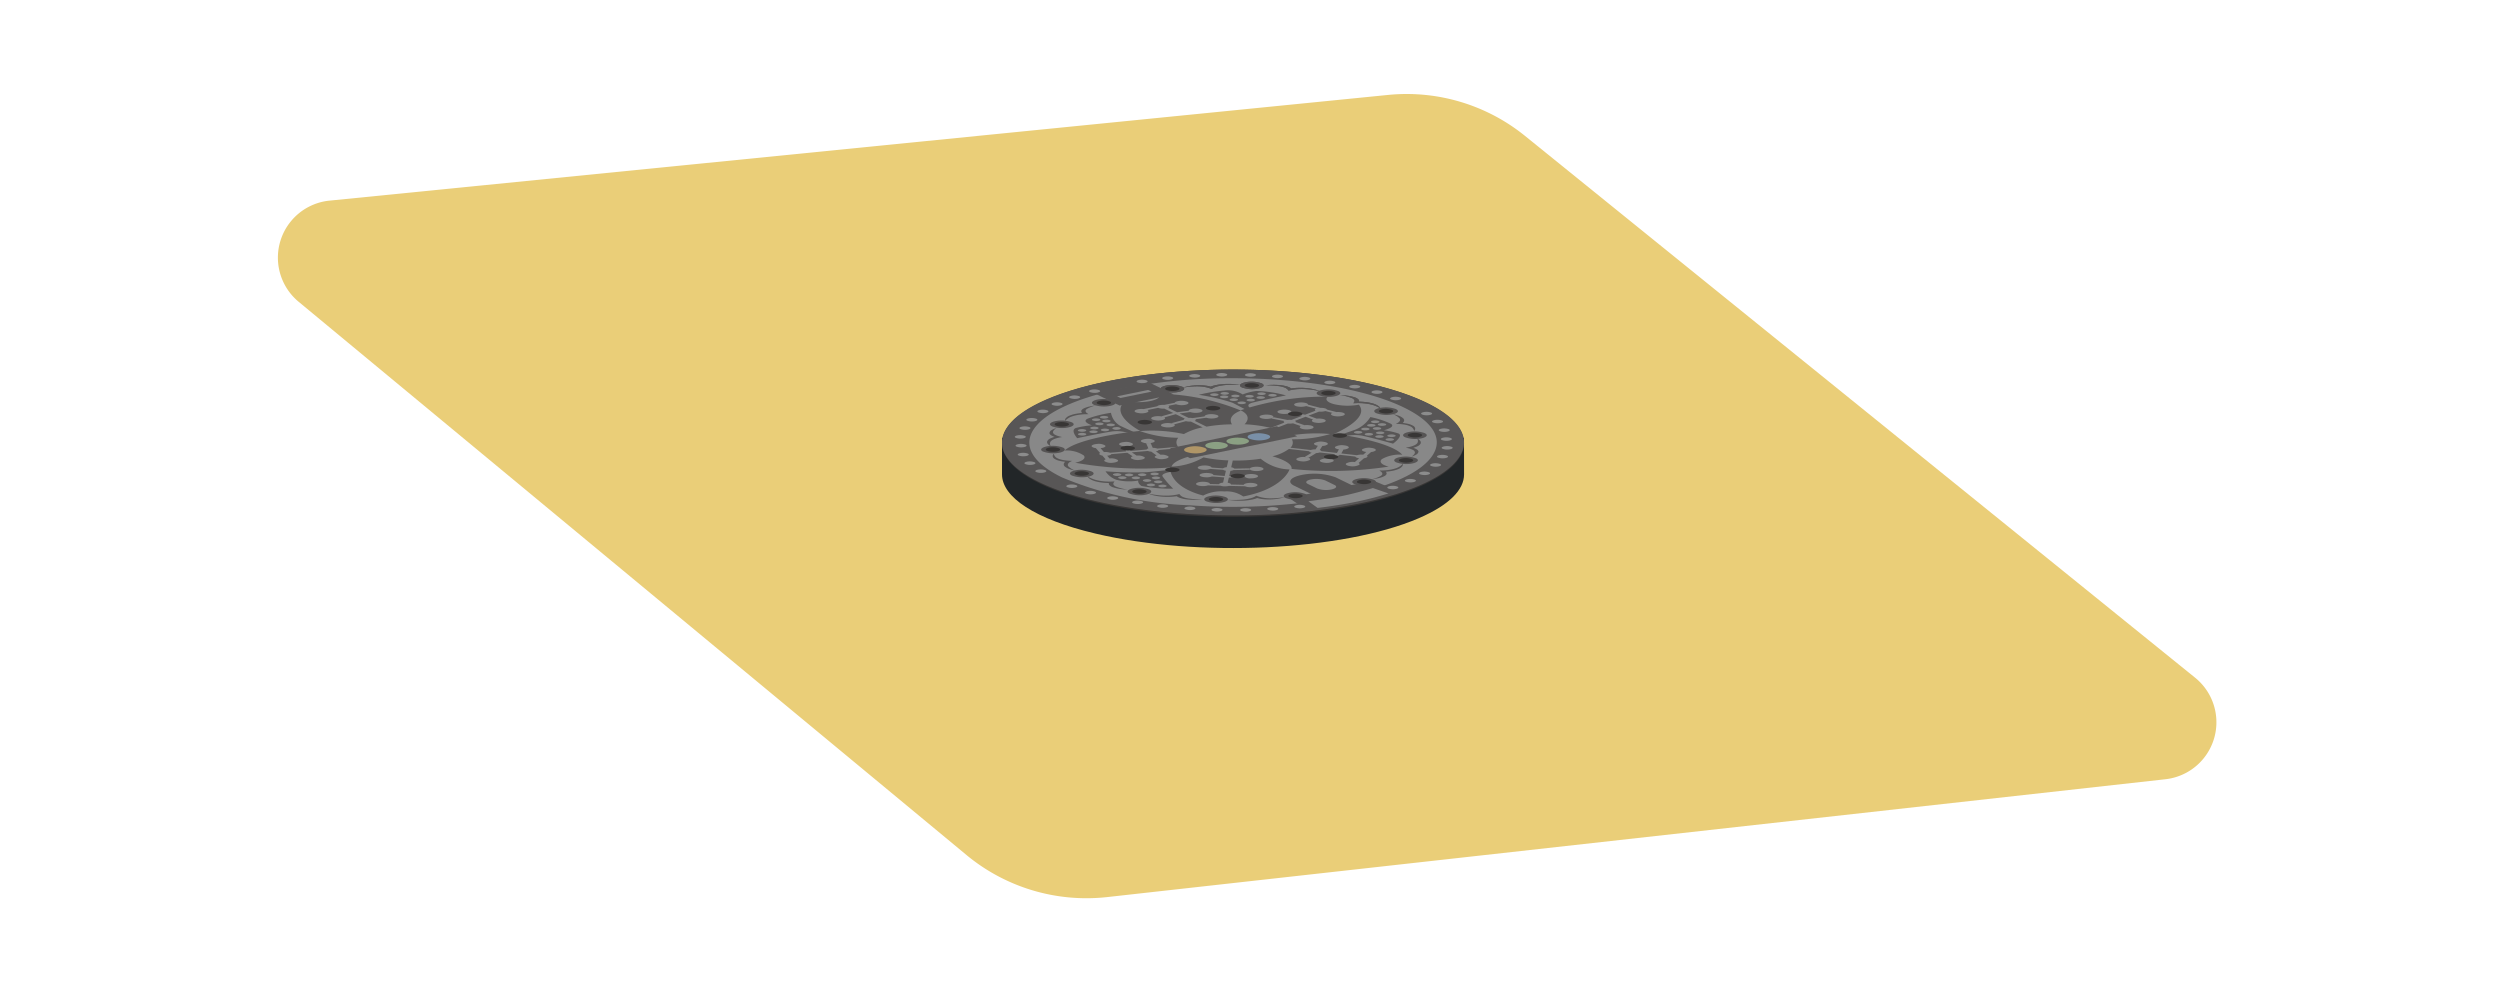 <svg xmlns="http://www.w3.org/2000/svg" width="215.975" height="85.029" viewBox="0 0 215.975 85.029"><defs><clipPath id="a"><path data-name="長方形 3709" transform="translate(0 .001)" fill="none" d="M0 0h167.483v69.476H0z"/></clipPath></defs><g data-name="グループ 6066"><g data-name="グループ 6065" clip-path="url(#a)" transform="translate(24 8.121)"><path data-name="パス 117322" d="M1.8 17.95l57.69 47.79a16.25 16.25 0 0012.087 3.646L163.049 59.2a4.951 4.951 0 002.589-8.773l-57.9-46.813A16.25 16.25 0 0095.975.074L4.487 9.209A4.951 4.951 0 001.8 17.95" fill="#eace78"/><path data-name="パス 117323" d="M102.475 29.712H62.563v3.152c.005 1.944 2.794 3.862 8.069 5.109 8.852 2.093 21.352 1.5 27.919-1.319 2.654-1.141 3.932-2.471 3.929-3.79z" fill="#222628"/><path data-name="パス 117324" d="M70.631 35.275c8.853 2.093 21.352 1.5 27.919-1.319s4.713-6.805-4.14-8.9-21.352-1.5-27.918 1.319-4.714 6.8 4.139 8.9" fill="#383635"/><path data-name="パス 117325" d="M99.1 26.707c5.944 2.889 3.339 6.751-5.819 8.626s-21.4 1.054-27.345-1.835-3.339-6.752 5.819-8.627 21.4-1.053 27.345 1.836" fill="#888"/><path data-name="パス 117326" d="M76.14 25.9c.193.233-.1.489-.773.628a5.283 5.283 0 01-2.134-.033c-1.479 1.194 1.29 2.623 1.29 2.623a12.822 12.822 0 013.751.261A5.212 5.212 0 0179.9 28.8l-1.015-.5a1.434 1.434 0 01-.436-.037l-.986.267-.256-.095 1.059-.286c-.007-.037.023-.075.092-.106l-.786-.382-.963.272-.082-.029.027.011c.179.087.1.2-.176.261a1.553 1.553 0 01-.827-.056c-.18-.087-.1-.2.176-.261a1.706 1.706 0 01.729.02l-.11-.038 1.009-.285-.778-.378a1.246 1.246 0 01-.524-.067l-.925.19c.163.086.083.2-.187.254a1.541 1.541 0 01-.826-.055c-.18-.087-.1-.2.176-.261a1.785 1.785 0 01.512-.02l1.163-.238a.383.383 0 01.227-.1 1.594 1.594 0 01.393-.023l.9-.184c.018-.055.108-.107.267-.139a1.541 1.541 0 01.826.055c.18.088.1.2-.176.261a1.561 1.561 0 01-.812-.05l-.66.135c.107.057.094.127-.021.178l.78.379 1-.133c0-.062.095-.123.271-.159a1.553 1.553 0 01.827.056c.18.087.1.2-.176.261a1.615 1.615 0 01-.789-.041l-.923.123.783.381a1.529 1.529 0 01.349.018l1.035-.15c0-.063.091-.125.27-.162a1.543 1.543 0 01.827.056c.18.087.1.2-.176.26a1.616 1.616 0 01-.782-.037l-.922.133c.042.047.016.1-.073.138l1.017.5a13.752 13.752 0 012.205-.2c-.061-.086-.464-.73.773-1.188A19.331 19.331 0 0076.14 25.9m.428 2.557a1.545 1.545 0 01.827.055c.179.088.1.2-.176.261a1.544 1.544 0 01-.827-.055c-.179-.087-.1-.2.176-.261" fill="#585656"/><path data-name="パス 117327" d="M93.389 26.84a5.255 5.255 0 01-2.132-.043c-.623-.162-.818-.426-.543-.652a23.293 23.293 0 00-7.54 1.179c1.064.5.434 1.124.343 1.207a12.155 12.155 0 012.255.313l1.184-.454c-.075-.043-.082-.1-.02-.142l-1.1-.216.208-.106 1.185.233a1.6 1.6 0 01.346-.005l.918-.351-1.112-.208.063-.033a.256.256 0 00-.024.011 1.627 1.627 0 01-.841.026c-.255-.067-.291-.186-.082-.266a1.631 1.631 0 01.842-.026c.215.056.272.15.159.226l.084-.045 1.164.218.908-.348c-.1-.056-.083-.125.043-.178l-.851-.221a1.648 1.648 0 01-.825.021c-.255-.067-.291-.186-.082-.266a1.628 1.628 0 01.841-.026c.146.038.217.093.215.149l1.071.278a1.405 1.405 0 01.381.037c.112.028.175.069.188.111l.826.214a1.71 1.71 0 01.5.038c.254.066.291.185.081.266a1.617 1.617 0 01-.841.025c-.249-.064-.288-.179-.094-.259l-.607-.158a1.409 1.409 0 01-.545.048l-.91.348.706.262a1.7 1.7 0 01.561.033c.254.067.291.186.081.266a1.627 1.627 0 01-.841.026c-.239-.062-.283-.171-.115-.25l-.646-.239-.915.35c.058.034.075.073.052.11l.764.267a1.708 1.708 0 01.571.032c.254.066.291.185.081.266a1.617 1.617 0 01-.841.025c-.236-.061-.282-.167-.121-.246l-.682-.237a1.565 1.565 0 01-.441.019l-1.188.456a3.5 3.5 0 011.276.6 13.6 13.6 0 013.821-.126s3.263-1.321 2.22-2.561m-7.6.9c.254.066.291.185.082.265a1.621 1.621 0 01-.842.026c-.254-.066-.291-.185-.081-.265a1.617 1.617 0 01.841-.026" fill="#585656"/><path data-name="パス 117328" d="M84.542 25.655a4.849 4.849 0 00-1.187.3 2.387 2.387 0 00-1.606-.336 13.515 13.515 0 00-2.19.368 17.755 17.755 0 012.9.679c.614.3 1.231.666 1.664.822a.407.407 0 00.2.009l.136-.028c.074-.015.092-.047.039-.069-.305-.126-1.14-.522-.263-.744 1.053-.266 2.863-.616 2.863-.616a10.536 10.536 0 00-2.556-.386m-2.934.113a.941.941 0 01.5.034c.109.053.061.124-.107.158a.932.932 0 01-.5-.033c-.109-.053-.061-.124.107-.159m-1 .27c-.109-.053-.061-.124.107-.158a.932.932 0 01.5.033c.109.053.061.124-.107.158a.932.932 0 01-.5-.033m.846.189c-.109-.053-.061-.124.107-.159a.937.937 0 01.5.034c.109.053.062.124-.106.158a.932.932 0 01-.5-.033m.829.245c-.109-.053-.061-.124.107-.158a.928.928 0 01.5.033c.109.053.062.124-.106.159a.941.941 0 01-.5-.034m1.278.275a.969.969 0 01-.507.025c-.162-.038-.2-.109-.078-.16a.969.969 0 01.507-.025c.161.038.2.109.078.16m-1.14-.593c-.109-.053-.061-.124.107-.159a.942.942 0 01.5.034c.109.053.061.124-.107.158a.932.932 0 01-.5-.033m1.825.388a.937.937 0 01-.5-.034c-.109-.053-.062-.124.106-.158a.932.932 0 01.5.033c.109.053.061.124-.107.159m-.1-.331a.941.941 0 01-.5-.034c-.109-.053-.061-.124.107-.158a.932.932 0 01.5.033c.109.053.061.124-.107.159m.964.109a.941.941 0 01-.5-.034c-.109-.053-.061-.123.107-.158a.941.941 0 01.5.034c.109.053.061.124-.107.158m-.43-.367c-.109-.053-.061-.123.107-.158a.937.937 0 01.5.034c.109.053.062.124-.106.158a.941.941 0 01-.5-.034m1.448.17a.941.941 0 01-.5-.034c-.109-.053-.061-.124.107-.158a.941.941 0 01.5.034c.109.053.061.124-.107.158" fill="#585656"/><path data-name="パス 117329" d="M69.056 29.735s1.751-.378 2.951-.574a3.22 3.22 0 012.047.379.37.37 0 00.215.017l.136-.028c.064-.013.088-.038.056-.06-.277-.189-1.09-.516-1.7-.815a1.613 1.613 0 01-.784-1.112 10.369 10.369 0 00-1.956.481c-.689.272.318.6.318.6a7.512 7.512 0 00-1.356.219c-.575.166.077.893.077.893M71 28.076c.109.053.062.124-.106.159a.941.941 0 01-.5-.034c-.109-.053-.061-.124.107-.158a.928.928 0 01.5.033m.58-.054a.941.941 0 01-.5-.034c-.109-.053-.061-.124.107-.158a.941.941 0 01.5.034c.109.053.061.124-.107.158m.2.321a.937.937 0 01-.5-.034c-.109-.053-.062-.124.106-.158a.932.932 0 01.5.033c.109.053.061.124-.107.159m.373.338a.932.932 0 01-.5-.033c-.109-.053-.061-.124.107-.159a.941.941 0 01.5.034c.109.053.061.124-.107.158m-.048.235c-.043-.062.081-.123.277-.136a.6.6 0 01.431.087c.043.062-.081.123-.277.136a.608.608 0 01-.431-.087m-.93-.325a.928.928 0 01-.5-.033c-.109-.053-.062-.124.106-.158a.932.932 0 01.5.033c.109.053.061.124-.107.158m-.015.492c-.109-.053-.061-.123.107-.158a.941.941 0 01.5.034c.109.053.061.124-.107.158a.941.941 0 01-.5-.034m-.915-.164c-.109-.054-.062-.124.106-.159a.941.941 0 01.5.034c.109.053.061.124-.107.158a.928.928 0 01-.5-.033m-.076.322c-.109-.053-.061-.124.107-.158a.933.933 0 01.5.033c.109.053.061.124-.107.159a.941.941 0 01-.5-.034m-.492-.081a.937.937 0 01-.5-.034c-.109-.053-.061-.124.107-.158a.928.928 0 01.5.033c.109.053.061.124-.107.159m-.493.294c-.109-.053-.061-.124.107-.158a.928.928 0 01.5.033c.109.053.062.124-.106.159a.941.941 0 01-.5-.034" fill="#585656"/><path data-name="パス 117330" d="M77.2 32.262c.038-.6 1.694-1 1.919-1.05a3.244 3.244 0 01-1.223-.613l-1.8.157c-.019.048-.106.092-.237.119l.409.292a1.025 1.025 0 01.665.136c.088.1-.1.2-.417.232a1.11 1.11 0 01-.735-.132c-.057-.065 0-.131.138-.177l-.46-.329a1.015 1.015 0 01-.3-.06l-1.386.121.428.284a1.04 1.04 0 01.676.134c.088.1-.1.2-.417.232a1.105 1.105 0 01-.735-.131c-.056-.064 0-.129.13-.176l-.468-.309-1.38.12c-.024.062-.16.117-.36.137l.21.24a1.077 1.077 0 01.713.132c.087.1-.1.2-.417.232a1.107 1.107 0 01-.736-.131c-.05-.058-.008-.116.1-.161l-.285-.325a.463.463 0 01-.245-.1c-.038-.044-.017-.089.048-.125l-.369-.422a.613.613 0 01-.341-.122c-.088-.1.1-.2.417-.232a1.105 1.105 0 01.735.131c.086.1-.092.2-.4.23l.293.335a1.3 1.3 0 01.533.06l1.377-.12-.156-.424.164-.006a.929.929 0 01-.588-.141c-.088-.1.1-.2.417-.231a1.1 1.1 0 01.735.131c.088.1-.1.2-.417.232h-.042.122l.149.405 1.391-.122c.014-.037.069-.071.154-.1l-.191-.436.39-.017.177.406a1.175 1.175 0 01.4.064l1.8-.156a.559.559 0 01.012-.778 10.239 10.239 0 01-3.355-.59s-5.077.489-6.483 1.693a2.679 2.679 0 011.666.422c.215.245-.108.5-.744.631a32.679 32.679 0 008.318.4M75 29.8a1.1 1.1 0 01.735.132c.088.1-.1.2-.417.231a1.105 1.105 0 01-.735-.131c-.088-.1.1-.2.417-.232" fill="#585656"/><path data-name="パス 117331" d="M91.09 29.323a11.256 11.256 0 01-3.487.508.568.568 0 01-.123.724l1.76.2a1.269 1.269 0 01.41-.054l.2-.313c-.267-.043-.4-.141-.3-.232a1.229 1.229 0 01.765-.113c.311.035.471.143.36.241a.841.841 0 01-.437.12l-.225.352c.079.028.128.065.133.1l1.354.154.169-.31c-.275-.041-.412-.141-.306-.233a1.23 1.23 0 01.764-.114c.31.036.472.144.36.242a.825.825 0 01-.427.119l-.183.338 1.347.153a1.413 1.413 0 01.544-.047l.266-.233c-.3-.038-.448-.143-.338-.238a1.23 1.23 0 01.764-.114c.31.035.472.144.361.241a.758.758 0 01-.372.114l-.362.318c.056.038.068.083.018.126a.561.561 0 01-.268.093l-.47.411c.093.048.121.107.056.162a1.236 1.236 0 01-.765.114c-.309-.035-.471-.143-.36-.241a1.211 1.211 0 01.744-.115l.374-.328c-.194-.025-.317-.083-.326-.146l-1.344-.152-.648.374-.145-.025c.22.048.323.137.229.22a1.232 1.232 0 01-.765.113c-.311-.035-.471-.143-.36-.241a1.228 1.228 0 01.764-.113h.039l-.108-.018.619-.358-1.357-.154a1.156 1.156 0 01-.305.052l-.643.391-.35-.057.6-.364c-.129-.03-.207-.076-.214-.126l-1.752-.2a3.922 3.922 0 01-1.431.633c.211.056 1.767.492 1.659 1.093a33.228 33.228 0 008.392-.2c-.6-.149-.863-.408-.59-.648a3.122 3.122 0 011.763-.381c-1.111-1.233-6.056-1.843-6.056-1.843m-2.7 2.409c-.311-.035-.472-.143-.36-.241a1.235 1.235 0 01.765-.114c.309.035.471.144.36.241a1.238 1.238 0 01-.765.114" fill="#585656"/><path data-name="パス 117332" d="M79.947 34.688a3.372 3.372 0 011.82-.353 2.53 2.53 0 011.635.434c3.469-.669 4-2.335 4-2.335a4.039 4.039 0 01-2.488-.924 14.516 14.516 0 01-2.414.155l-.138.586a.45.45 0 01.278.113l1.3-.024.024.124-1.393.026a.872.872 0 01-.275.066l-.107.454 1.288-.032.01.038a.057.057 0 010-.013c.024-.1.311-.182.64-.174s.576.1.552.2-.311.181-.64.174a.757.757 0 01-.543-.155l.014.052-1.349.034-.106.449c.179.028.3.087.29.153l1.1.026c.036-.1.315-.175.637-.167s.576.1.551.2-.311.182-.64.174a1.225 1.225 0 01-.446-.082l-1.383-.032a1.415 1.415 0 01-.379.039 1.152 1.152 0 01-.357-.057l-1.067-.025a1.463 1.463 0 01-.48.061c-.329-.008-.576-.1-.552-.2s.311-.182.64-.174.563.094.552.195l.784.018c.024-.066.168-.119.358-.138l.1-.451-1.054-.084a1.381 1.381 0 01-.52.074c-.328-.008-.576-.1-.552-.2s.312-.182.641-.174c.308.007.542.088.55.183L81.8 33l.106-.453a.611.611 0 01-.244-.081l-1.111-.078a1.352 1.352 0 01-.526.077c-.328-.007-.576-.1-.551-.2s.311-.182.64-.174c.3.007.536.086.55.18l.99.069a.686.686 0 01.324-.1l.138-.588a12.751 12.751 0 01-2.144-.259 6.015 6.015 0 01-2.891.8s-.249 1.673 2.87 2.5m4.562-2.118c-.329-.008-.576-.1-.552-.2s.312-.182.64-.174.576.1.552.2-.311.182-.64.174" fill="#585656"/><path data-name="パス 117333" d="M96.8 29.324a6.181 6.181 0 00-1.251-.274s1.137-.282.57-.581a7.729 7.729 0 00-1.734-.56 2.757 2.757 0 01-1.249 1.07c-.735.269-1.68.56-2.034.735-.041.02-.028.046.029.062l.123.033a.41.41 0 00.221-.007 3.9 3.9 0 012.189-.289c1.106.244 2.681.693 2.681.693s.955-.693.455-.882m-1.17-.856c.152.041.169.113.038.161a.989.989 0 01-.511.012c-.152-.041-.169-.113-.039-.161a.993.993 0 01.512-.012m-1.1-.228a.993.993 0 01.512-.012c.152.041.169.113.038.161a.989.989 0 01-.511.013c-.152-.042-.169-.114-.039-.162m-.336.309a.989.989 0 01.511-.012c.152.041.169.114.039.161a.993.993 0 01-.512.013c-.151-.042-.169-.114-.038-.162m-.513.32a.989.989 0 01.511-.012c.152.041.17.113.039.161a.993.993 0 01-.512.013c-.151-.042-.169-.114-.038-.162m-.478.464c-.188-.021-.286-.087-.217-.146a.75.75 0 01.465-.069c.188.022.285.088.217.147a.754.754 0 01-.465.068m1.485-.511a.989.989 0 01.511-.013c.152.042.169.114.039.162a.993.993 0 01-.512.012c-.152-.041-.169-.113-.038-.161m-.667.661c-.152-.041-.169-.113-.039-.161a.993.993 0 01.512-.012c.151.041.169.113.038.161a.989.989 0 01-.511.012m.977-.124c-.152-.042-.169-.114-.038-.162a.989.989 0 01.511-.012c.152.041.169.113.039.161a.993.993 0 01-.512.013m-.062.322c-.152-.041-.169-.113-.038-.161a.989.989 0 01.511-.012c.152.041.169.113.039.161a.993.993 0 01-.512.012m1-.233a.989.989 0 01.511-.012c.152.041.169.113.039.161a.993.993 0 01-.512.012c-.152-.041-.169-.113-.038-.161m-.109.486c-.152-.041-.169-.113-.039-.161a.993.993 0 01.512-.013c.152.042.169.114.038.162a.989.989 0 01-.511.012" fill="#585656"/><path data-name="パス 117334" d="M77.352 34.094a7.534 7.534 0 01-.916-1.055c-.213-.348 1.235-.479 1.728-.513.086-.006.137-.034.111-.061l-.046-.049a.268.268 0 00-.168-.034c-.651.031-1.877.185-2.957.287a30.488 30.488 0 01-3.6-.075 1.915 1.915 0 00.915.727 4.439 4.439 0 001.913.072s-.067.246.285.473a13.048 13.048 0 002.74.228m-4.5-1.057a.7.7 0 01.452.077c.057.061-.052.124-.244.143a.694.694 0 01-.451-.077c-.058-.061.051-.125.243-.143m0-.19c.057.06-.052.124-.243.142a.692.692 0 01-.452-.077c-.057-.06.052-.124.244-.142a.687.687 0 01.451.077m1.032.028c.057.061-.052.125-.244.143a.689.689 0 01-.451-.077c-.057-.06.052-.124.244-.142a.7.7 0 01.451.076m1.135-.017c.057.06-.052.124-.244.142a.7.7 0 01-.451-.076c-.057-.061.052-.125.244-.143a.689.689 0 01.451.077m.7.08c-.2 0-.351-.059-.336-.122s.187-.11.387-.106.35.059.336.122-.188.111-.387.106m-1.248.191c.057.06-.052.124-.243.142a.692.692 0 01-.452-.077c-.057-.06.052-.124.244-.142a.687.687 0 01.451.077m1.492.142a.688.688 0 01-.451-.076c-.057-.061.052-.125.243-.143a.7.7 0 01.452.077c.057.061-.052.124-.244.142m-.768.229a.7.7 0 01-.451-.076c-.058-.061.051-.125.243-.143a.692.692 0 01.452.077c.057.06-.052.124-.244.142m.96.114a.692.692 0 01-.452-.077c-.057-.06.052-.124.244-.142a.7.7 0 01.451.076c.058.061-.051.125-.243.143m-.386.126c.058.06-.051.124-.243.142a.692.692 0 01-.452-.077c-.057-.06.052-.124.244-.142a.687.687 0 01.451.077m.757.232a.687.687 0 01-.451-.077c-.058-.06.051-.124.243-.142a.687.687 0 01.451.077c.058.06-.051.124-.243.142" fill="#585656"/><path data-name="パス 117335" d="M86.306 28.707l-9.254 1.9 1.767.858 9.254-1.894z" fill="#585656"/><path data-name="パス 117336" d="M80.085 30.572c.293.142.164.332-.287.425a2.506 2.506 0 01-1.346-.091c-.293-.142-.164-.332.286-.424a2.511 2.511 0 011.347.09" fill="#b09667"/><path data-name="パス 117337" d="M81.914 30.2c.293.142.164.332-.287.425a2.506 2.506 0 01-1.346-.091c-.293-.142-.164-.332.286-.424a2.511 2.511 0 011.347.09" fill="#8ba083"/><path data-name="パス 117338" d="M82.917 29.684c.538 0 .977.135.982.3s-.427.309-.964.31-.978-.135-.983-.3.427-.308.965-.31" fill="#8ba083"/><path data-name="パス 117339" d="M85.571 29.449c.293.142.164.332-.287.425a2.506 2.506 0 01-1.346-.091c-.293-.142-.164-.332.286-.424a2.511 2.511 0 011.347.09" fill="#798fa7"/><path data-name="パス 117340" d="M82.549 36.4c-6.541 0-12.956-1.011-16.774-2.867-5.993-2.913-3.357-6.82 5.875-8.711s21.62-1.058 27.613 1.854 3.356 6.82-5.877 8.711A55.19 55.19 0 0182.549 36.4m-.058-11.846a48.569 48.569 0 00-9.554.894c-8.14 1.666-10.464 5.111-5.181 7.679a31.753 31.753 0 0011.1 2.408 51.034 51.034 0 0013.244-.776c3.943-.807 6.654-2.051 7.632-3.5s.108-2.934-2.452-4.178c-3.366-1.637-9.023-2.528-14.789-2.528" fill="#585656"/><path data-name="パス 117341" d="M75.064 24.748c.143.069.08.162-.14.207a1.228 1.228 0 01-.656-.044c-.142-.069-.08-.162.14-.207a1.227 1.227 0 01.656.044" fill="#8c8c8c"/><path data-name="パス 117342" d="M77.277 24.464c.143.069.08.162-.14.207a1.228 1.228 0 01-.656-.044c-.142-.069-.08-.162.14-.207a1.227 1.227 0 01.656.044" fill="#8c8c8c"/><path data-name="パス 117343" d="M79.611 24.267c.143.069.08.162-.14.207a1.228 1.228 0 01-.656-.044c-.142-.069-.08-.162.14-.207a1.227 1.227 0 01.656.044" fill="#8c8c8c"/><path data-name="パス 117344" d="M81.948 24.174c.142.069.079.162-.141.207a1.229 1.229 0 01-.656-.044c-.142-.069-.08-.162.14-.207a1.232 1.232 0 01.657.044" fill="#8c8c8c"/><path data-name="パス 117345" d="M84.425 24.192c.143.069.08.162-.14.207a1.228 1.228 0 01-.656-.044c-.142-.069-.08-.162.14-.207a1.227 1.227 0 01.656.044" fill="#8c8c8c"/><path data-name="パス 117346" d="M86.761 24.315c.143.069.08.162-.14.207a1.228 1.228 0 01-.656-.044c-.142-.069-.08-.162.14-.207a1.227 1.227 0 01.656.044" fill="#8c8c8c"/><path data-name="パス 117347" d="M89.121 24.507c.143.069.08.162-.14.207a1.228 1.228 0 01-.656-.044c-.142-.069-.08-.162.14-.207a1.227 1.227 0 01.656.044" fill="#8c8c8c"/><path data-name="パス 117348" d="M91.282 24.835c.143.069.08.162-.14.207a1.228 1.228 0 01-.656-.042c-.142-.069-.08-.162.14-.207a1.227 1.227 0 01.656.044" fill="#8c8c8c"/><path data-name="パス 117349" d="M93.435 25.2c.143.069.08.162-.14.207a1.228 1.228 0 01-.656-.044c-.142-.069-.08-.162.14-.207a1.227 1.227 0 01.656.044" fill="#8c8c8c"/><path data-name="パス 117350" d="M95.355 25.672c.143.069.08.162-.14.207a1.228 1.228 0 01-.656-.044c-.142-.069-.08-.162.14-.207a1.227 1.227 0 01.656.044" fill="#8c8c8c"/><path data-name="パス 117351" d="M96.967 26.224c.143.069.08.162-.14.207a1.228 1.228 0 01-.656-.044c-.142-.069-.08-.162.14-.207a1.227 1.227 0 01.656.044" fill="#8c8c8c"/><path data-name="パス 117352" d="M70.165 25.751a1.227 1.227 0 00.656.044c.22-.045.282-.138.14-.207a1.228 1.228 0 00-.656-.044c-.22.045-.283.138-.14.207" fill="#8c8c8c"/><path data-name="パス 117353" d="M68.442 26.273a1.227 1.227 0 00.656.044c.22-.045.282-.138.14-.207a1.228 1.228 0 00-.656-.044c-.22.045-.283.138-.14.207" fill="#8c8c8c"/><path data-name="パス 117354" d="M66.923 26.865a1.227 1.227 0 00.656.044c.22-.045.282-.138.14-.207a1.228 1.228 0 00-.656-.044c-.22.045-.283.138-.14.207" fill="#8c8c8c"/><path data-name="パス 117355" d="M65.7 27.5a1.227 1.227 0 00.656.044c.22-.045.282-.138.14-.207a1.228 1.228 0 00-.656-.044c-.22.045-.283.138-.14.207" fill="#8c8c8c"/><path data-name="パス 117356" d="M64.745 28.222a1.227 1.227 0 00.656.044c.22-.045.282-.138.14-.207a1.228 1.228 0 00-.656-.044c-.22.045-.283.138-.14.207" fill="#8c8c8c"/><path data-name="パス 117357" d="M64.149 28.945a1.227 1.227 0 00.656.044c.22-.045.282-.138.14-.207a1.228 1.228 0 00-.656-.044c-.22.045-.283.138-.14.207" fill="#8c8c8c"/><path data-name="パス 117358" d="M63.746 29.7a1.227 1.227 0 00.656.044c.22-.045.282-.138.14-.207a1.228 1.228 0 00-.656-.044c-.22.045-.283.138-.14.207" fill="#8c8c8c"/><path data-name="パス 117359" d="M63.813 30.459a1.227 1.227 0 00.656.044c.22-.045.282-.138.14-.207a1.228 1.228 0 00-.656-.044c-.22.045-.283.138-.14.207" fill="#8c8c8c"/><path data-name="パス 117360" d="M64 31.229a1.227 1.227 0 00.656.044c.22-.045.282-.138.14-.207a1.228 1.228 0 00-.656-.044c-.22.045-.283.138-.14.207" fill="#8c8c8c"/><path data-name="パス 117361" d="M64.578 31.973a1.227 1.227 0 00.656.044c.22-.045.282-.138.14-.207a1.228 1.228 0 00-.656-.044c-.22.045-.283.138-.14.207" fill="#8c8c8c"/><path data-name="パス 117362" d="M65.52 32.663a1.227 1.227 0 00.656.044c.22-.045.282-.138.14-.207a1.228 1.228 0 00-.656-.044c-.22.045-.283.138-.14.207" fill="#8c8c8c"/><path data-name="パス 117363" d="M95 34.437a1.227 1.227 0 00-.656-.044c-.22.045-.282.138-.14.207a1.228 1.228 0 00.656.044c.22-.045.283-.138.14-.207" fill="#8c8c8c"/><path data-name="パス 117364" d="M98.242 33.323a1.227 1.227 0 00-.656-.044c-.22.045-.282.138-.14.207a1.228 1.228 0 00.656.044c.22-.045.283-.138.14-.207" fill="#8c8c8c"/><path data-name="パス 117365" d="M99.464 32.687a1.227 1.227 0 00-.656-.044c-.22.045-.282.138-.14.207a1.228 1.228 0 00.656.044c.22-.045.283-.138.14-.207" fill="#8c8c8c"/><path data-name="パス 117366" d="M100.42 31.966a1.227 1.227 0 00-.656-.044c-.22.045-.282.138-.14.207a1.228 1.228 0 00.656.044c.22-.045.283-.138.14-.207" fill="#8c8c8c"/><path data-name="パス 117367" d="M101.016 31.243a1.227 1.227 0 00-.656-.044c-.22.045-.282.138-.14.207a1.228 1.228 0 00.656.044c.22-.045.283-.138.14-.207" fill="#8c8c8c"/><path data-name="パス 117368" d="M101.419 30.485a1.227 1.227 0 00-.656-.044c-.22.045-.282.138-.14.207a1.228 1.228 0 00.656.044c.22-.045.283-.138.14-.207" fill="#8c8c8c"/><path data-name="パス 117369" d="M101.352 29.729a1.227 1.227 0 00-.656-.044c-.22.045-.282.138-.14.207a1.228 1.228 0 00.656.044c.22-.045.283-.138.14-.207" fill="#8c8c8c"/><path data-name="パス 117370" d="M101.167 28.959a1.227 1.227 0 00-.656-.044c-.22.045-.282.138-.14.207a1.228 1.228 0 00.656.044c.22-.045.283-.138.14-.207" fill="#8c8c8c"/><path data-name="パス 117371" d="M100.587 28.214a1.227 1.227 0 00-.656-.044c-.22.045-.282.138-.14.207a1.228 1.228 0 00.656.044c.22-.045.283-.138.14-.207" fill="#8c8c8c"/><path data-name="パス 117372" d="M99.644 27.525a1.227 1.227 0 00-.656-.044c-.22.045-.282.138-.14.207a1.228 1.228 0 00.656.044c.22-.045.283-.138.14-.207" fill="#8c8c8c"/><path data-name="パス 117373" d="M90.1 35.44c-.143-.069-.08-.162.14-.207a1.228 1.228 0 01.656.044c.142.069.08.162-.14.207a1.227 1.227 0 01-.656-.044" fill="#8c8c8c"/><path data-name="パス 117374" d="M85.554 35.92c-.143-.069-.08-.162.14-.207a1.228 1.228 0 01.656.044c.142.069.08.162-.14.207a1.227 1.227 0 01-.656-.044" fill="#8c8c8c"/><path data-name="パス 117375" d="M83.217 36.014c-.143-.069-.08-.162.14-.207a1.228 1.228 0 01.656.044c.142.069.08.162-.14.207a1.227 1.227 0 01-.656-.044" fill="#8c8c8c"/><path data-name="パス 117376" d="M80.739 36c-.143-.069-.08-.162.14-.207a1.228 1.228 0 01.656.044c.142.069.08.162-.14.207a1.227 1.227 0 01-.656-.044" fill="#8c8c8c"/><path data-name="パス 117377" d="M78.4 35.873c-.143-.069-.08-.162.14-.207a1.228 1.228 0 01.656.044c.142.069.08.162-.14.207a1.227 1.227 0 01-.656-.044" fill="#8c8c8c"/><path data-name="パス 117378" d="M76.044 35.68c-.143-.069-.08-.162.14-.207a1.228 1.228 0 01.656.044c.142.069.08.162-.14.207a1.227 1.227 0 01-.656-.044" fill="#8c8c8c"/><path data-name="パス 117379" d="M73.883 35.353c-.143-.069-.08-.162.14-.207a1.228 1.228 0 01.656.044c.142.069.08.162-.14.207a1.227 1.227 0 01-.656-.044" fill="#8c8c8c"/><path data-name="パス 117380" d="M71.73 34.987c-.143-.069-.08-.162.14-.207a1.228 1.228 0 01.656.044c.142.069.08.162-.14.207a1.227 1.227 0 01-.656-.044" fill="#8c8c8c"/><path data-name="パス 117381" d="M69.81 34.516c-.143-.069-.08-.162.14-.207a1.228 1.228 0 01.656.044c.142.069.08.162-.14.207a1.227 1.227 0 01-.656-.044" fill="#8c8c8c"/><path data-name="パス 117382" d="M68.2 33.964c-.144-.069-.08-.162.14-.207a1.224 1.224 0 01.655.044c.142.069.081.162-.139.207a1.225 1.225 0 01-.656-.044" fill="#8c8c8c"/><path data-name="パス 117383" d="M78.138 25.287c.307.149.173.349-.3.446a2.639 2.639 0 01-1.413-.095c-.307-.149-.172-.349.3-.446a2.638 2.638 0 011.413.1" fill="#565454"/><path data-name="パス 117384" d="M77.8 25.356c.186.091.1.212-.183.271a1.6 1.6 0 01-.857-.058c-.187-.091-.105-.212.182-.271a1.605 1.605 0 01.858.058" fill="#383635"/><path data-name="パス 117385" d="M85 25c.307.149.173.349-.3.446a2.639 2.639 0 01-1.413-.095c-.307-.149-.172-.349.3-.446A2.638 2.638 0 0185 25" fill="#565454"/><path data-name="パス 117386" d="M84.668 25.068c.186.091.105.212-.183.271a1.6 1.6 0 01-.857-.058c-.187-.091-.1-.212.182-.271a1.605 1.605 0 01.858.058" fill="#383635"/><path data-name="パス 117387" d="M78.187 25.371a3.321 3.321 0 01.542-.139 5.09 5.09 0 01.687-.072 4.62 4.62 0 01.747.033 3.43 3.43 0 01.611.139l-.322.014a2.153 2.153 0 01.541-.189 4.662 4.662 0 01.723-.1 6.63 6.63 0 011.465.076 9.648 9.648 0 00-1.389.017 4.181 4.181 0 00-.574.1 1.693 1.693 0 00-.413.151l-.133.08-.188-.066a2.677 2.677 0 00-.474-.115 3.847 3.847 0 00-.578-.044 7.506 7.506 0 00-1.245.114" fill="#585656"/><path data-name="パス 117388" d="M85.27 25.17a6.136 6.136 0 01.683-.045 5.669 5.669 0 01.715.035 2.748 2.748 0 01.616.138.89.89 0 01.342.211l-.307-.033a4.825 4.825 0 01.756-.09 5.836 5.836 0 01.785.017 4.8 4.8 0 01.681.11 3.025 3.025 0 01.511.169 7.434 7.434 0 00-1.26-.185 5.7 5.7 0 00-.654 0 4.23 4.23 0 00-.586.075l-.235.052-.071-.086a.664.664 0 00-.254-.171 1.971 1.971 0 00-.45-.122 7.886 7.886 0 00-1.272-.079" fill="#585656"/><path data-name="パス 117389" d="M91.78 26.009a5.75 5.75 0 01.671.06 3.284 3.284 0 01.582.136.708.708 0 01.344.212.2.2 0 01-.009.237l-.222-.074a5.754 5.754 0 01.8.03 3.957 3.957 0 01.671.13 1.624 1.624 0 01.441.2.531.531 0 01.2.224 2.722 2.722 0 00-.844-.348 4.285 4.285 0 00-.586-.092 5.161 5.161 0 00-.628-.02l-.285.012.063-.086a.176.176 0 00.027-.189.435.435 0 00-.22-.174 4.306 4.306 0 00-1.011-.256" fill="#585656"/><path data-name="パス 117390" d="M96.6 27.226c.307.149.173.349-.3.446a2.639 2.639 0 01-1.413-.1c-.307-.149-.172-.349.3-.446a2.638 2.638 0 011.413.095" fill="#565454"/><path data-name="パス 117391" d="M96.264 27.294c.186.091.105.212-.183.271a1.6 1.6 0 01-.857-.058c-.187-.091-.1-.212.182-.271a1.605 1.605 0 01.858.058" fill="#383635"/><path data-name="パス 117392" d="M91.623 25.666c.307.149.173.349-.3.446a2.639 2.639 0 01-1.413-.095c-.307-.149-.172-.349.3-.446a2.638 2.638 0 011.413.1" fill="#565454"/><path data-name="パス 117393" d="M91.286 25.734c.186.091.1.212-.183.271a1.6 1.6 0 01-.857-.058c-.187-.091-.105-.212.182-.271a1.605 1.605 0 01.858.058" fill="#383635"/><path data-name="パス 117394" d="M78.138 25.287c.307.149.173.349-.3.446a2.639 2.639 0 01-1.413-.095c-.307-.149-.172-.349.3-.446a2.638 2.638 0 011.413.1" fill="#565454"/><path data-name="パス 117395" d="M77.8 25.356c.186.091.1.212-.183.271a1.6 1.6 0 01-.857-.058c-.187-.091-.105-.212.182-.271a1.605 1.605 0 01.858.058" fill="#383635"/><path data-name="パス 117396" d="M85 25c.307.149.173.349-.3.446a2.639 2.639 0 01-1.413-.095c-.307-.149-.172-.349.3-.446A2.638 2.638 0 0185 25" fill="#565454"/><path data-name="パス 117397" d="M84.668 25.068c.186.091.105.212-.183.271a1.6 1.6 0 01-.857-.058c-.187-.091-.1-.212.182-.271a1.605 1.605 0 01.858.058" fill="#383635"/><path data-name="パス 117398" d="M78.187 25.371a3.321 3.321 0 01.542-.139 5.09 5.09 0 01.687-.072 4.62 4.62 0 01.747.033 3.43 3.43 0 01.611.139l-.322.014a2.153 2.153 0 01.541-.189 4.662 4.662 0 01.723-.1 6.63 6.63 0 011.465.076 9.648 9.648 0 00-1.389.017 4.181 4.181 0 00-.574.1 1.693 1.693 0 00-.413.151l-.133.08-.188-.066a2.677 2.677 0 00-.474-.115 3.847 3.847 0 00-.578-.044 7.506 7.506 0 00-1.245.114" fill="#585656"/><path data-name="パス 117399" d="M85.27 25.17a6.136 6.136 0 01.683-.045 5.669 5.669 0 01.715.035 2.748 2.748 0 01.616.138.89.89 0 01.342.211l-.307-.033a4.825 4.825 0 01.756-.09 5.836 5.836 0 01.785.017 4.8 4.8 0 01.681.11 3.025 3.025 0 01.511.169 7.434 7.434 0 00-1.26-.185 5.7 5.7 0 00-.654 0 4.23 4.23 0 00-.586.075l-.235.052-.071-.086a.664.664 0 00-.254-.171 1.971 1.971 0 00-.45-.122 7.886 7.886 0 00-1.272-.079" fill="#585656"/><path data-name="パス 117400" d="M91.78 26.009a5.75 5.75 0 01.671.06 3.284 3.284 0 01.582.136.708.708 0 01.344.212.2.2 0 01-.009.237l-.222-.074a5.754 5.754 0 01.8.03 3.957 3.957 0 01.671.13 1.624 1.624 0 01.441.2.531.531 0 01.2.224 2.722 2.722 0 00-.844-.348 4.285 4.285 0 00-.586-.092 5.161 5.161 0 00-.628-.02l-.285.012.063-.086a.176.176 0 00.027-.189.435.435 0 00-.22-.174 4.306 4.306 0 00-1.011-.256" fill="#585656"/><path data-name="パス 117401" d="M68.6 32.959a2.638 2.638 0 001.413.1c.473-.1.608-.3.3-.446a2.639 2.639 0 00-1.413-.1c-.474.1-.608.3-.3.446" fill="#565454"/><path data-name="パス 117402" d="M68.936 32.89a1.605 1.605 0 00.858.058c.287-.059.369-.18.182-.271a1.6 1.6 0 00-.857-.058c-.288.059-.369.18-.183.271" fill="#383635"/><path data-name="パス 117403" d="M66.11 30.889a2.627 2.627 0 001.413.1c.473-.1.608-.3.3-.446a2.629 2.629 0 00-1.413-.095c-.474.1-.608.3-.3.445" fill="#565454"/><path data-name="パス 117404" d="M66.446 30.821a1.605 1.605 0 00.858.058c.287-.059.369-.18.182-.271a1.6 1.6 0 00-.857-.058c-.288.059-.369.18-.183.271" fill="#383635"/><path data-name="パス 117405" d="M70.5 26.85a2.638 2.638 0 001.413.095c.473-.1.608-.3.3-.446a2.639 2.639 0 00-1.413-.1c-.474.1-.608.3-.3.446" fill="#565454"/><path data-name="パス 117406" d="M70.842 26.781a1.605 1.605 0 00.858.058c.287-.059.369-.18.182-.271a1.6 1.6 0 00-.857-.058c-.288.059-.369.18-.183.271" fill="#383635"/><path data-name="パス 117407" d="M66.876 28.711a2.638 2.638 0 001.413.095c.473-.1.608-.3.3-.446a2.639 2.639 0 00-1.413-.1c-.474.1-.608.3-.3.446" fill="#565454"/><path data-name="パス 117408" d="M67.212 28.642a1.605 1.605 0 00.858.058c.287-.059.369-.18.182-.271a1.6 1.6 0 00-.857-.058c-.288.059-.369.18-.183.271" fill="#383635"/><path data-name="パス 117409" d="M70.727 26.9a2.689 2.689 0 00-.837.312c-.078.06-.12.122-.109.184a.292.292 0 00.141.184l.114.081-.286.006a4.552 4.552 0 00-.605.057 3.11 3.11 0 00-.519.126 1.394 1.394 0 00-.616.393.281.281 0 01.063-.233.8.8 0 01.313-.22 2.638 2.638 0 01.579-.168 5.147 5.147 0 01.769-.079l-.173.086a.309.309 0 01-.153-.232c.009-.081.077-.162.209-.229a2.081 2.081 0 01.488-.168 4.623 4.623 0 01.622-.1" fill="#585656"/><path data-name="パス 117410" d="M67.262 28.857c-.192.131-.318.269-.29.4a.309.309 0 00.17.179 1.717 1.717 0 00.393.143l.219.055-.246.047a2.213 2.213 0 00-.454.138.79.79 0 00-.279.187.341.341 0 00.024.438.846.846 0 01-.283-.216.231.231 0 01-.042-.241.552.552 0 01.271-.233 2.347 2.347 0 01.568-.181l-.027.1a1.815 1.815 0 01-.474-.185c-.109-.073-.167-.154-.147-.233a.374.374 0 01.189-.22 1.631 1.631 0 01.408-.179" fill="#585656"/><path data-name="パス 117411" d="M67.039 31.075a.541.541 0 00.329.4 1.672 1.672 0 00.415.134 4.132 4.132 0 00.557.069l.275.017-.149.077a.426.426 0 00-.2.189.2.2 0 00.027.206 1.6 1.6 0 00.666.385 3.645 3.645 0 01-.568-.15 1.242 1.242 0 01-.391-.211.246.246 0 01-.1-.246.445.445 0 01.237-.244l.125.094a4.616 4.616 0 01-.69-.094 1.419 1.419 0 01-.473-.185.314.314 0 01-.157-.223.269.269 0 01.1-.218" fill="#585656"/><path data-name="パス 117412" d="M88.436 32.915c-.987.2-1.267.618-.627.929l2.609 1.269 3.573-.732-2.609-1.268a5.5 5.5 0 00-2.946-.2" fill="#585656"/><path data-name="パス 117413" d="M88.036 35.362l-.692-.472 7.286-1.49 2.174.9-7.762 1.627" fill="#585656"/><path data-name="パス 117414" d="M75.271 24.918l2.13 1.035-4.683.959-2.129-1.037zm.216.794l-.3-.145-2.688.55.3.145z" fill="#585656"/><path data-name="パス 117415" d="M99.092 29.3a2.638 2.638 0 00-1.413-.095c-.473.1-.608.3-.3.446a2.639 2.639 0 001.413.1c.474-.1.608-.3.3-.446" fill="#565454"/><path data-name="パス 117416" d="M98.756 29.365a1.61 1.61 0 00-.859-.058c-.287.059-.369.18-.182.271a1.6 1.6 0 00.857.058c.288-.059.369-.18.184-.271" fill="#383635"/><path data-name="パス 117417" d="M94.7 33.335a2.638 2.638 0 00-1.413-.095c-.473.1-.608.3-.3.446a2.639 2.639 0 001.413.095c.474-.1.608-.3.3-.446" fill="#565454"/><path data-name="パス 117418" d="M94.36 33.4a1.605 1.605 0 00-.858-.058c-.287.059-.369.18-.182.271a1.6 1.6 0 00.857.058c.288-.059.369-.18.183-.271" fill="#383635"/><path data-name="パス 117419" d="M98.326 31.474a2.638 2.638 0 00-1.413-.1c-.473.1-.608.3-.3.446a2.639 2.639 0 001.413.095c.474-.1.608-.3.3-.446" fill="#565454"/><path data-name="パス 117420" d="M97.989 31.543a1.605 1.605 0 00-.858-.058c-.287.059-.369.18-.182.271a1.6 1.6 0 00.857.058c.288-.059.369-.18.183-.271" fill="#383635"/><path data-name="パス 117421" d="M94.474 33.287a2.689 2.689 0 00.837-.312c.078-.06.12-.122.109-.185a.293.293 0 00-.141-.183l-.114-.081.286-.006a4.553 4.553 0 00.605-.057 3.11 3.11 0 00.519-.126 1.4 1.4 0 00.616-.393.281.281 0 01-.063.233.8.8 0 01-.313.22 2.638 2.638 0 01-.579.168 5.147 5.147 0 01-.769.079l.173-.086a.309.309 0 01.153.232c-.009.081-.077.162-.209.229a2.081 2.081 0 01-.488.168 4.624 4.624 0 01-.622.1" fill="#585656"/><path data-name="パス 117422" d="M97.94 31.328c.192-.131.318-.269.29-.4a.309.309 0 00-.17-.179 1.717 1.717 0 00-.393-.143l-.219-.055.246-.047a2.213 2.213 0 00.454-.138.79.79 0 00.279-.187.341.341 0 00-.024-.438.846.846 0 01.283.216.231.231 0 01.042.241.552.552 0 01-.271.233 2.347 2.347 0 01-.568.181l.027-.1a1.815 1.815 0 01.474.185c.109.073.167.154.147.233a.374.374 0 01-.189.22 1.631 1.631 0 01-.408.179" fill="#585656"/><path data-name="パス 117423" d="M98.163 29.111a.541.541 0 00-.329-.4 1.672 1.672 0 00-.415-.134 4.132 4.132 0 00-.557-.069l-.275-.017.149-.077a.426.426 0 00.2-.189.2.2 0 00-.027-.206 1.6 1.6 0 00-.666-.385 3.645 3.645 0 01.568.15A1.242 1.242 0 0197.2 28a.246.246 0 01.1.246.445.445 0 01-.237.244l-.125-.094a4.616 4.616 0 01.69.094 1.419 1.419 0 01.473.185.314.314 0 01.157.223.269.269 0 01-.1.218" fill="#585656"/><path data-name="パス 117424" d="M73.579 34.52c-.307-.149-.173-.349.3-.446a2.639 2.639 0 011.413.095c.307.149.172.349-.3.446a2.638 2.638 0 01-1.413-.1" fill="#565454"/><path data-name="パス 117425" d="M73.916 34.451c-.186-.091-.105-.212.183-.271a1.6 1.6 0 01.857.058c.187.091.1.212-.182.271a1.605 1.605 0 01-.858-.058" fill="#383635"/><path data-name="パス 117426" d="M87.064 34.9c-.307-.149-.173-.349.3-.446a2.639 2.639 0 011.413.1c.307.149.172.349-.3.446a2.638 2.638 0 01-1.413-.1" fill="#565454"/><path data-name="パス 117427" d="M87.4 34.829c-.186-.091-.105-.212.183-.271a1.6 1.6 0 01.857.058c.187.091.1.212-.182.271a1.605 1.605 0 01-.858-.058" fill="#383635"/><path data-name="パス 117428" d="M80.2 35.186c-.307-.149-.173-.349.3-.446a2.639 2.639 0 011.413.095c.307.149.172.349-.3.446a2.638 2.638 0 01-1.413-.095" fill="#565454"/><path data-name="パス 117429" d="M80.534 35.117c-.186-.091-.1-.212.183-.271a1.6 1.6 0 01.857.058c.187.091.105.212-.182.271a1.605 1.605 0 01-.858-.058" fill="#383635"/><path data-name="パス 117430" d="M87.015 34.815a3.32 3.32 0 01-.542.139 5.089 5.089 0 01-.687.072 4.62 4.62 0 01-.747-.033 3.431 3.431 0 01-.611-.139l.322-.014a2.153 2.153 0 01-.541.189 4.661 4.661 0 01-.723.1 6.63 6.63 0 01-1.465-.076 9.65 9.65 0 001.389-.017 4.181 4.181 0 00.574-.1 1.693 1.693 0 00.413-.151l.133-.08.188.066a2.677 2.677 0 00.474.115 3.847 3.847 0 00.578.044 7.506 7.506 0 001.245-.114" fill="#585656"/><path data-name="パス 117431" d="M79.932 35.015a6.136 6.136 0 01-.683.045 5.67 5.67 0 01-.715-.035 2.748 2.748 0 01-.616-.138.89.89 0 01-.342-.211l.307.033a4.825 4.825 0 01-.756.09 5.836 5.836 0 01-.785-.017 4.8 4.8 0 01-.681-.11 3.025 3.025 0 01-.511-.169 7.434 7.434 0 001.26.185 5.7 5.7 0 00.654 0 4.229 4.229 0 00.586-.075l.235-.052.071.086a.664.664 0 00.254.171 1.971 1.971 0 00.45.122 7.886 7.886 0 001.272.079" fill="#585656"/><path data-name="パス 117432" d="M73.422 34.177a5.75 5.75 0 01-.671-.06 3.284 3.284 0 01-.582-.136.708.708 0 01-.344-.212.2.2 0 01.009-.237l.222.074a5.753 5.753 0 01-.8-.03 3.957 3.957 0 01-.671-.13 1.624 1.624 0 01-.441-.2.531.531 0 01-.2-.224 2.722 2.722 0 00.844.348 4.286 4.286 0 00.586.092 5.162 5.162 0 00.628.02l.285-.012-.063.086a.176.176 0 00-.027.189.435.435 0 00.22.174 4.305 4.305 0 001.011.256" fill="#585656"/><path data-name="パス 117433" d="M91.024 34.163a2.293 2.293 0 01-1.234-.083l-.8-.39c-.268-.131-.151-.305.262-.39a2.312 2.312 0 011.234.083l.8.391c.268.13.15.3-.263.389" fill="#888"/><path data-name="パス 117434" d="M80.282 27.249c-.187-.091-.106-.212.183-.271a1.6 1.6 0 01.856.058c.187.091.105.212-.182.271a1.6 1.6 0 01-.857-.058" fill="#383635"/><path data-name="パス 117435" d="M87.376 27.74c-.186-.091-.1-.212.183-.271a1.6 1.6 0 01.857.058c.187.091.105.212-.182.271a1.605 1.605 0 01-.858-.058" fill="#383635"/><path data-name="パス 117436" d="M91.227 29.611c-.186-.091-.1-.212.183-.271a1.6 1.6 0 01.857.058c.187.091.105.212-.182.271a1.605 1.605 0 01-.858-.058" fill="#383635"/><path data-name="パス 117437" d="M90.473 31.454c-.186-.091-.105-.212.183-.271a1.6 1.6 0 01.857.058c.187.091.1.212-.182.271a1.605 1.605 0 01-.858-.058" fill="#383635"/><path data-name="パス 117438" d="M75.42 28.245a1.605 1.605 0 00-.858-.058c-.287.059-.369.18-.182.271a1.6 1.6 0 00.857.058c.288-.059.369-.18.183-.271" fill="#383635"/><path data-name="パス 117439" d="M73.951 30.489a1.605 1.605 0 00-.858-.058c-.287.059-.369.18-.182.271a1.6 1.6 0 00.857.058c.288-.059.369-.18.183-.271" fill="#383635"/><path data-name="パス 117440" d="M77.8 32.36a1.605 1.605 0 00-.858-.058c-.287.059-.369.18-.182.271a1.6 1.6 0 00.857.058c.288-.059.369-.18.183-.271" fill="#383635"/><path data-name="パス 117441" d="M83.445 32.893a1.605 1.605 0 00-.858-.058c-.287.059-.369.18-.182.271a1.6 1.6 0 00.857.058c.288-.059.369-.18.183-.271" fill="#383635"/><path data-name="パス 117442" d="M95.947 34.506l-1.34-.465s-1.462.443-2.592.674-2.985.468-2.985.468l.8.575s1.618-.181 3.263-.518a28.353 28.353 0 002.853-.734" fill="#888"/><path data-name="パス 117443" d="M96.723 33.915a1.227 1.227 0 00-.656-.044c-.22.045-.282.138-.14.207a1.228 1.228 0 00.656.044c.22-.045.283-.138.14-.207" fill="#8c8c8c"/><path data-name="パス 117444" d="M87.888 35.724c-.143-.069-.08-.162.14-.207a1.228 1.228 0 01.656.044c.142.069.08.162-.14.207a1.227 1.227 0 01-.656-.044" fill="#8c8c8c"/></g></g></svg>